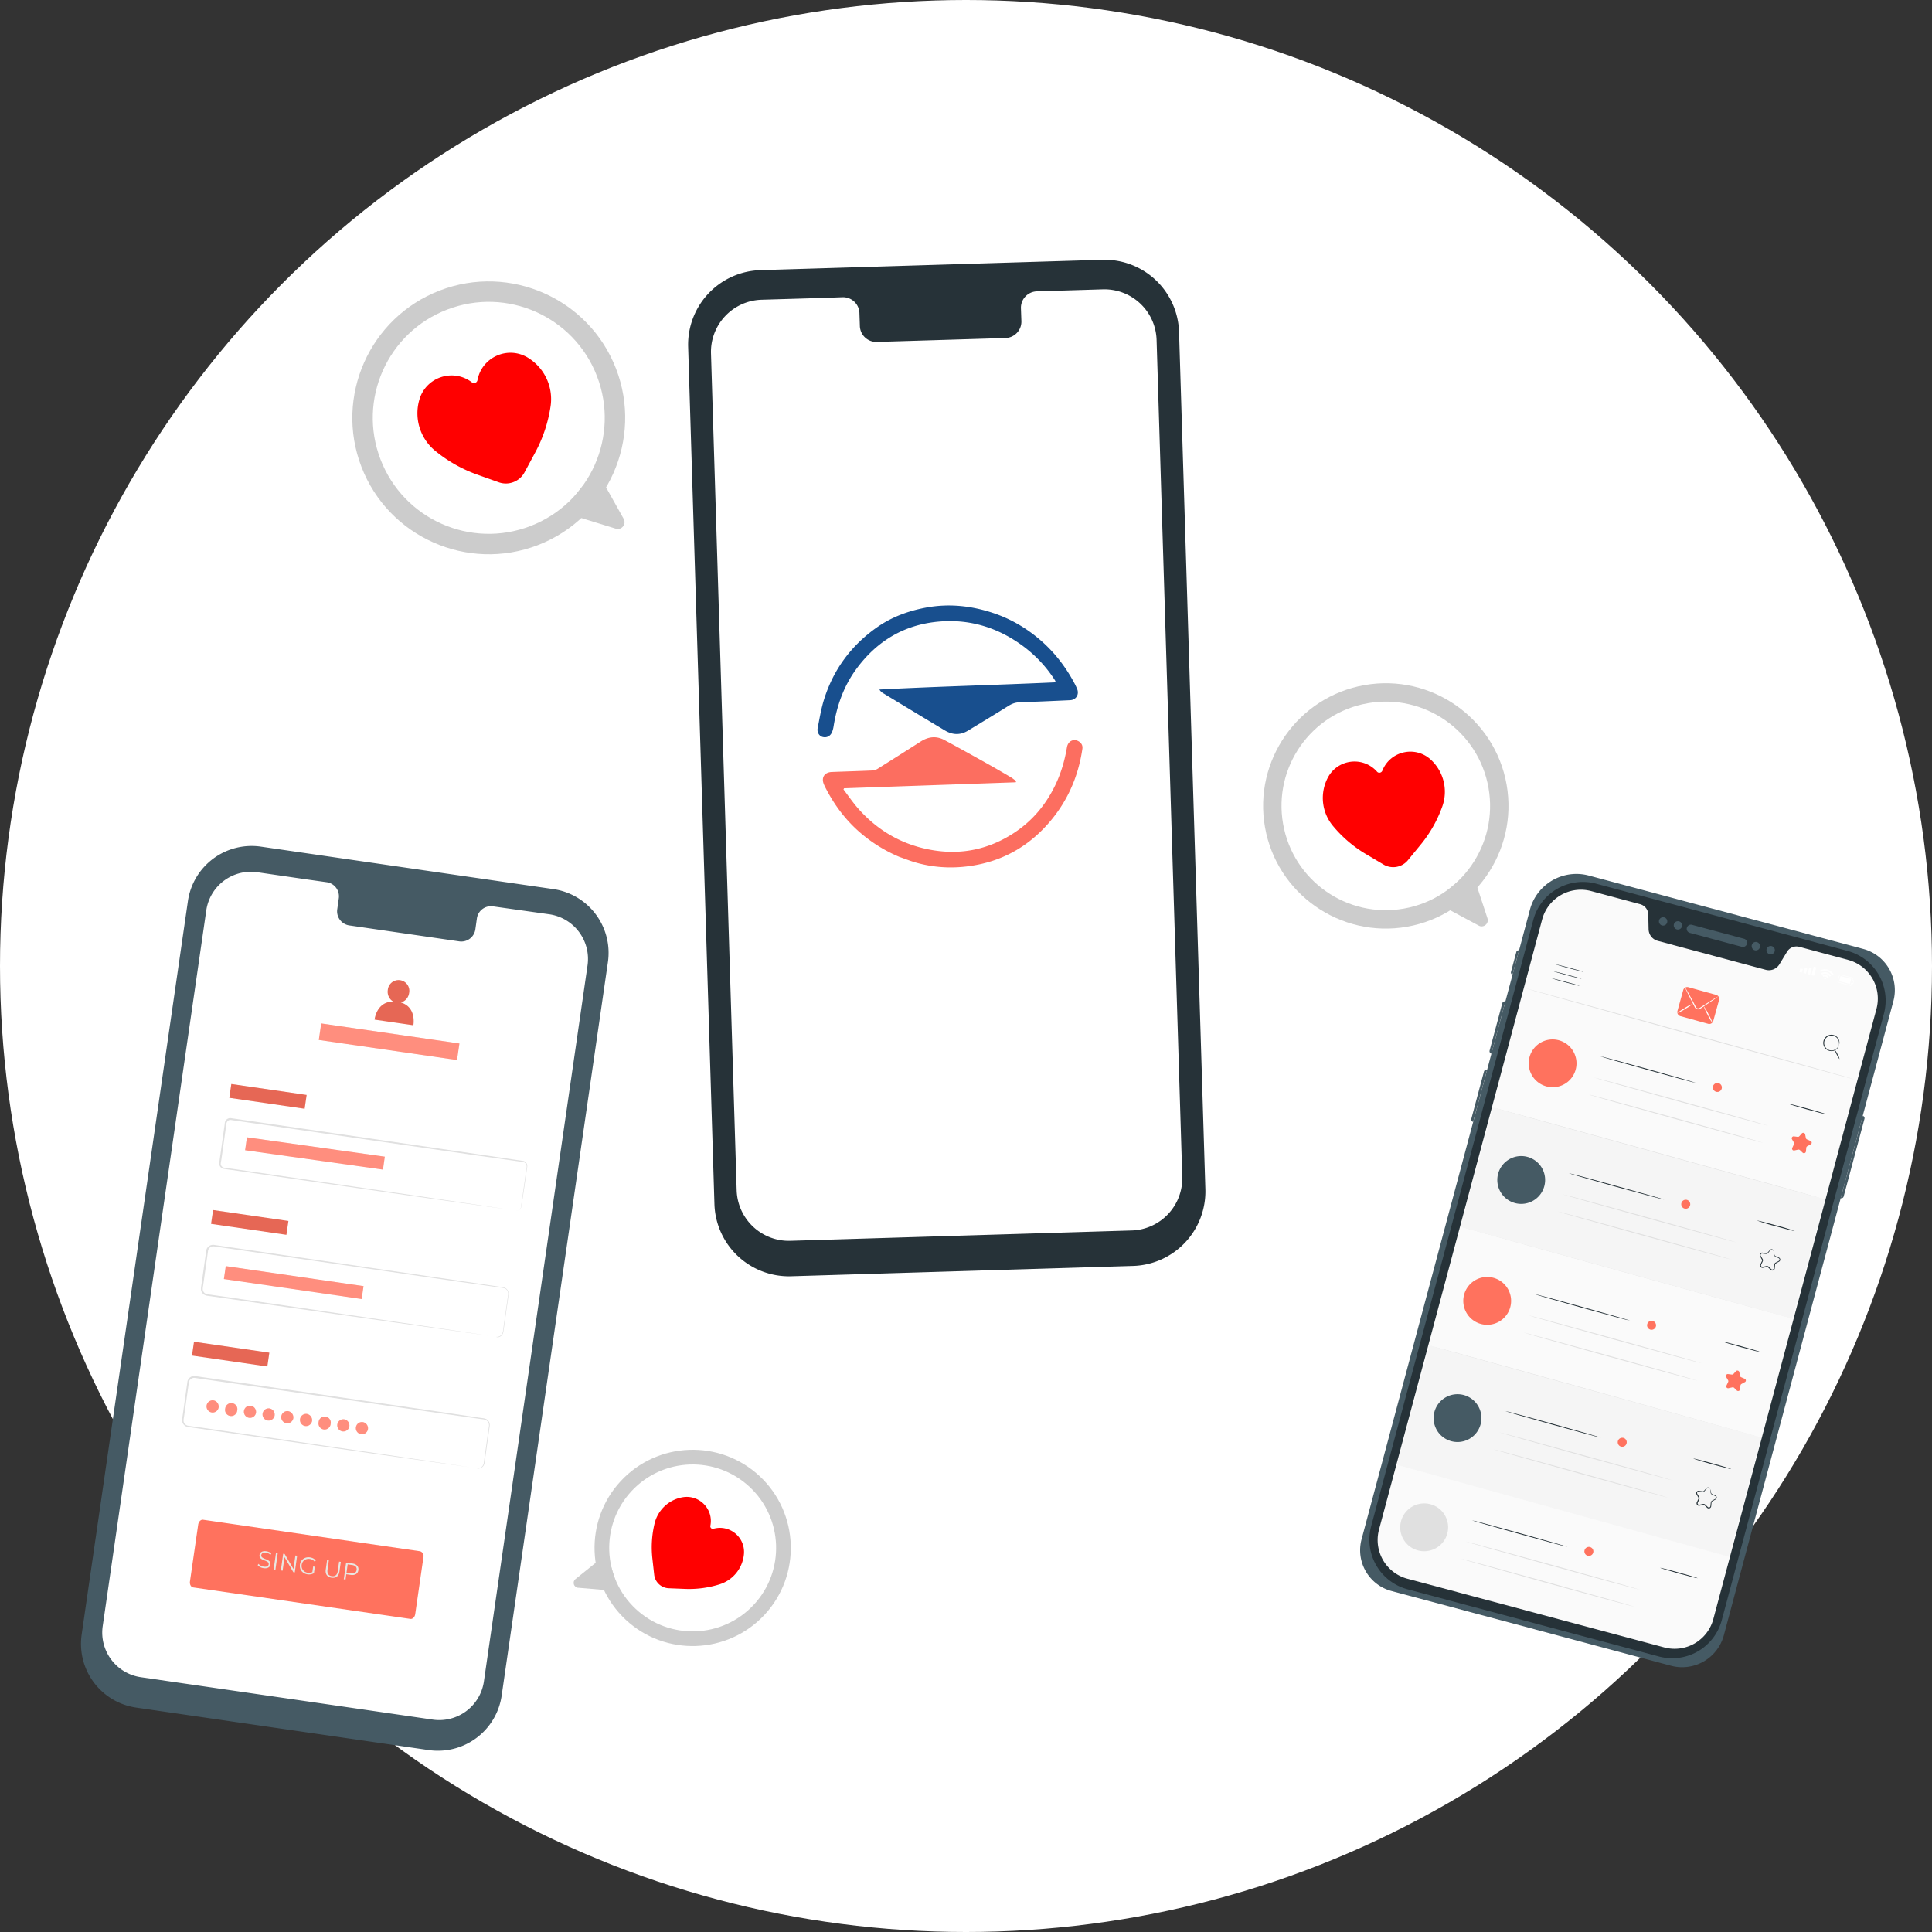 <svg width="260" height="260" fill="none" xmlns="http://www.w3.org/2000/svg"><rect width="100%" height="100%" fill="#333333" stroke="none"/><g clip-path="url(#clip0_723_4905)"><circle cx="130" cy="130" r="130" fill="#fff"/><path d="M152.492 170.363l-46.017 1.391a10.038 10.038 0 01-7.177-2.717 10.018 10.018 0 01-3.152-6.996L92.608 46.676a10.033 10.033 0 019.718-10.32l46.018-1.395a10.03 10.03 0 0110.328 9.717l3.542 115.352a10.037 10.037 0 01-9.722 10.333z" fill="#263238"/><path d="M148.414 38.939l-8.923.272a2.216 2.216 0 00-1.532.73 2.208 2.208 0 00-.564 1.6l.057 1.618a2.208 2.208 0 01-.564 1.6 2.215 2.215 0 01-1.533.73l-17.402.528a2.214 2.214 0 01-2.237-2.2l-.056-1.619a2.206 2.206 0 00-1.385-2.041 2.214 2.214 0 00-.852-.16l-3.139.11-7.795.232a7.021 7.021 0 00-6.806 7.235l3.454 112.602a7.027 7.027 0 007.235 6.807l45.924-1.392a7.02 7.02 0 006.807-7.235l-3.454-112.602a7.019 7.019 0 00-4.531-6.361 7.03 7.03 0 00-2.704-.454z" fill="#fff"/><path d="M144.702 92.157c.098.212.188.393.262.582.289.739-.161 1.454-.951 1.49-2.265.102-4.53.21-6.796.281-.551.018-1.007.176-1.467.463-1.82 1.135-3.655 2.246-5.49 3.358-1.035.628-2.085.579-3.101-.03-2.792-1.67-5.574-3.356-8.356-5.041a1.388 1.388 0 01-.458-.467c7.911-.416 15.806-.604 23.744-.968-.053-.128-.072-.203-.112-.265a17.351 17.351 0 00-4.642-4.858c-3.32-2.347-7.019-3.418-11.076-3.043-4.638.429-8.286 2.645-11.024 6.38-1.678 2.291-2.603 4.89-3.048 7.677a3.94 3.94 0 01-.187.744c-.219.59-.712.86-1.275.724-.473-.115-.802-.627-.686-1.213.255-1.282.465-2.584.854-3.827 1.262-4.037 3.657-7.281 7.117-9.714 1.983-1.395 4.215-2.215 6.593-2.66 3.014-.563 5.967-.27 8.863.663 2.43.783 4.603 2.036 6.54 3.707 1.959 1.69 3.49 3.705 4.696 6.017z" fill="#184F8E"/><path d="M121.046 115.322a19.851 19.851 0 01-5.173-3.172c-2.05-1.74-3.614-3.836-4.822-6.218a4.743 4.743 0 01-.2-.442c-.338-.875.124-1.561 1.089-1.598 1.808-.07 3.618-.12 5.426-.201.252-.011.53-.097.745-.231a702.436 702.436 0 005.807-3.676c1.03-.658 2.099-.771 3.179-.192 1.9 1.019 3.782 2.07 5.664 3.121 1.095.611 2.176 1.244 3.257 1.879.257.151.486.348.728.524a9.876 9.876 0 00-.047.162l-23.109.807-.078.155c.666.87 1.281 1.784 2.006 2.601 2.709 3.051 6.081 4.945 10.12 5.59 3.907.624 7.523-.179 10.828-2.345 2.439-1.597 4.248-3.75 5.52-6.366.795-1.636 1.297-3.36 1.598-5.151.154-.91 1.022-1.252 1.718-.706.297.233.414.544.358.925-.564 3.819-2.071 7.196-4.642 10.098-2.537 2.862-5.661 4.718-9.401 5.472-2.784.561-5.577.508-8.327-.267-.75-.211-1.478-.503-2.244-.769z" fill="#FC6E60"/><path d="M224.873 224.168l-37.622-10.06a5.68 5.68 0 01-4.019-6.951l22.661-84.747a6.477 6.477 0 015.404-4.744 6.453 6.453 0 012.52.164l36.926 9.873a5.737 5.737 0 014.06 7.032l-22.814 85.329a5.812 5.812 0 01-7.116 4.104z" fill="#455A64"/><path d="M184.524 205.402l21.82-81.607a6.905 6.905 0 018.451-4.871l33.845 9.048a6.904 6.904 0 014.888 8.456l-21.82 81.607a6.918 6.918 0 01-3.215 4.196 6.921 6.921 0 01-5.241.692l-33.845-9.048a6.91 6.91 0 01-4.883-8.473z" fill="#263238"/><path d="M227.408 125.542a.557.557 0 01-.397-.688.562.562 0 01.687-.397l6.967 1.867a.558.558 0 01.446.468.568.568 0 01-.291.578.561.561 0 01-.445.037l-6.967-1.865zm-3.736-.998a.562.562 0 11.686-.398.561.561 0 01-.686.398zm1.992.534a.566.566 0 01-.413-.468.56.56 0 01.592-.635.568.568 0 01.306.114.567.567 0 01.201.592.564.564 0 01-.686.397zm12.478 3.332a.566.566 0 01-.411-.47.559.559 0 01.595-.633.557.557 0 01.494.382.557.557 0 01-.252.666.565.565 0 01-.426.055zm-1.992-.529a.558.558 0 01-.411-.469.56.56 0 011.088-.254.558.558 0 01-.085.523.559.559 0 01-.592.2z" fill="#455A64"/><path d="M248.703 129.177l-6.559-1.758a1.487 1.487 0 00-1.649.659l-1.028 1.694a1.655 1.655 0 01-1.844.739l-14.531-3.894a1.656 1.656 0 01-1.231-1.56l-.045-1.981a1.48 1.48 0 00-1.1-1.393l-6.563-1.759a5.393 5.393 0 00-6.614 3.8l-21.964 82.145a5.403 5.403 0 001.945 5.667 5.394 5.394 0 001.889.924l34.547 9.239a5.391 5.391 0 006.613-3.8l21.963-82.142a5.39 5.39 0 00-3.829-6.58z" fill="#FAFAFA"/><path d="M250.68 150.155a.334.334 0 01.234.407l-2.799 10.448a.334.334 0 01-.404.235l2.969-11.09zm-50.553-6.196a.344.344 0 00-.419.242l-1.703 6.359a.347.347 0 00.035.26.349.349 0 00.209.159l1.878-7.02zm2.461-9.184a.335.335 0 00-.26.035.345.345 0 00-.159.209l-1.703 6.357a.343.343 0 00.243.421l1.879-7.022zm1.836-6.872a.302.302 0 00-.226.03.294.294 0 00-.138.18l-.722 2.694a.297.297 0 00.211.361l.875-3.265z" fill="#455A64"/><path d="M242.616 130.412l-.335-.09-.126.47.335.09.126-.47zm.602-.065l-.335-.089-.182.677.335.09.182-.678zm.586-.013l-.335-.09-.224.834.335.09.224-.834zm.625-.156l-.335-.09-.305 1.138.335.09.305-1.138zm4.634 2.486l-1.688-.453a.106.106 0 01-.043-.02.142.142 0 01-.033-.036.148.148 0 01-.016-.046.13.13 0 01.003-.048l.225-.837a.126.126 0 01.15-.089l1.688.453a.032.032 0 01.019.015.034.034 0 01.004.024l-.074.275.181.049a.037.037 0 01.011.005l.008.01a.024.024 0 01.003.012.025.025 0 01-.001.012l-.108.4a.03.03 0 01-.015.02.033.033 0 01-.024.003l-.181-.048-.074.275a.021.021 0 01-.004.01.024.024 0 01-.008.009.037.037 0 01-.011.005h-.012zm.241-1.024l-1.657-.444a.06.06 0 00-.073.043l-.224.836a.061.061 0 00.006.046.06.06 0 00.036.028l1.649.442.074-.275a.028.028 0 01.014-.018.03.03 0 01.023-.003l.181.048.091-.342-.171-.046a.031.031 0 01-.018-.014.03.03 0 01-.003-.023l.072-.278z" fill="#fff"/><path d="M247.509 132.035l.182-.678 1.435.382-.082.306-.018.068-.082.306-1.435-.384zm-1.773-.329a.125.125 0 00-.045-.134.133.133 0 00-.069-.026.122.122 0 00-.072.017.121.121 0 00-.051.054.13.13 0 00-.012.073.13.13 0 00.094.106.124.124 0 00.096-.013.124.124 0 00.059-.077zm-.467-.44l.116.197a.384.384 0 01.525.14l.199-.114a.616.616 0 00-.84-.223z" fill="#fff"/><path d="M245.833 130.859a.979.979 0 00-.739.097l.115.198a.752.752 0 011.018.273l.198-.115a.976.976 0 00-.592-.453z" fill="#fff"/><path d="M244.905 130.628l.115.199a1.105 1.105 0 01.849-.114c.287.077.531.264.68.521l.199-.115a1.354 1.354 0 00-1.344-.663 1.35 1.35 0 00-.498.169l-.001.003z" fill="#fff"/><path d="M212.044 143.953a3.213 3.213 0 01-2.708 2.335 3.223 3.223 0 01-3.193-1.609 3.214 3.214 0 01.264-3.565 3.219 3.219 0 015.637 2.839z" fill="#FF725E"/><path d="M228.219 145.724c-.009.034-2.904-.737-6.438-1.725-3.534-.988-6.419-1.805-6.41-1.841.01-.037 2.904.736 6.441 1.725 3.537.989 6.419 1.808 6.407 1.841z" fill="#263238"/><path d="M237.94 151.491c-.009.033-5.262-1.39-11.731-3.18-6.47-1.79-11.707-3.271-11.698-3.305.009-.034 5.262 1.389 11.734 3.18 6.472 1.791 11.705 3.268 11.695 3.305zm-.635 2.309c-.009.034-5.261-1.389-11.731-3.179-6.47-1.791-11.718-3.261-11.705-3.307.012-.046 5.259 1.388 11.731 3.179 6.472 1.791 11.715 3.271 11.705 3.307z" fill="#E0E0E0"/><path d="M245.764 149.945c-.01.036-1.153-.252-2.551-.637-1.398-.385-2.523-.73-2.514-.764.009-.034 1.15.251 2.55.639s2.524.728 2.515.762z" fill="#263238"/><path d="M242.931 152.653l.094.49a.26.26 0 00.15.193l.462.201a.256.256 0 01.123.086c.032.041.05.09.052.141a.255.255 0 01-.038.145.259.259 0 01-.115.097l-.439.241a.262.262 0 00-.092.086.256.256 0 00-.043.118l-.05.504a.263.263 0 01-.442.166l-.363-.343a.264.264 0 00-.241-.065l-.489.107a.256.256 0 01-.15.003.256.256 0 01-.125-.084.252.252 0 01-.017-.286l.214-.46a.26.26 0 00.027-.123.256.256 0 00-.037-.12l-.251-.432a.261.261 0 01.26-.393l.5.064a.242.242 0 00.227-.086l.332-.371a.276.276 0 01.121-.074.27.27 0 01.141-.001.264.264 0 01.189.196zm-11.234-6.147a.602.602 0 01-.508.438.6.6 0 01-.6-.302.6.6 0 01.049-.669.608.608 0 011.002.074.593.593 0 01.057.459z" fill="#FF725E"/><path d="M249.778 145.313c-.009.034-10.038-2.71-22.393-6.129-12.354-3.419-22.368-6.221-22.36-6.25.008-.029 10.036 2.71 22.393 6.129 12.357 3.42 22.372 6.217 22.36 6.25zm-4.43 16.032c-.009.036-10.04-2.711-22.392-6.13-12.353-3.418-22.368-6.22-22.361-6.249.008-.029 10.038 2.71 22.393 6.129 12.355 3.419 22.369 6.216 22.36 6.25z" fill="#E0E0E0"/><path d="M201.696 177.884a3.218 3.218 0 10-3.217-5.573 3.218 3.218 0 003.217 5.573z" fill="#FF725E"/><path d="M219.364 177.725c-.009.034-2.892-.733-6.439-1.725-3.546-.991-6.419-1.805-6.409-1.841.01-.036 2.904.737 6.44 1.726 3.537.989 6.419 1.807 6.408 1.84z" fill="#263238"/><path d="M229.089 183.487c-.009.034-5.262-1.389-11.732-3.179-6.47-1.791-11.707-3.271-11.698-3.305.009-.034 5.262 1.389 11.734 3.18 6.472 1.791 11.704 3.273 11.696 3.304zm-.643 2.32c-.009.034-5.262-1.389-11.732-3.18-6.47-1.79-11.707-3.271-11.695-3.304.011-.033 5.259 1.389 11.731 3.18 6.472 1.791 11.705 3.268 11.696 3.304z" fill="#E0E0E0"/><path d="M236.904 181.948c-.009.036-1.15-.251-2.55-.637-1.401-.386-2.523-.73-2.514-.764.009-.034 1.15.251 2.55.639s2.523.728 2.514.762z" fill="#263238"/><path d="M234.07 184.656l.094.49a.255.255 0 00.051.115c.026.034.06.061.098.078l.463.202a.248.248 0 01.175.226.255.255 0 01-.038.145.252.252 0 01-.115.097l-.439.242a.259.259 0 00-.092.085.26.26 0 00-.043.119l-.05.503a.263.263 0 01-.442.166l-.36-.355a.27.27 0 00-.241-.064l-.489.107a.248.248 0 01-.274-.082.248.248 0 01-.017-.286l.216-.459a.25.25 0 00-.013-.244l-.251-.431a.266.266 0 01.007-.278.262.262 0 01.253-.115l.5.064a.254.254 0 00.227-.087l.332-.371a.266.266 0 01.448.133zm-11.27-6.036a.603.603 0 10-1.081-.535.603.603 0 001.081.535z" fill="#FF725E"/><path d="M240.923 177.317c-.009.034-10.038-2.71-22.393-6.129-12.355-3.419-22.368-6.221-22.36-6.25.007-.029 10.035 2.71 22.392 6.129 12.358 3.42 22.372 6.217 22.361 6.25zm-4.433 16.033c-.009.036-9.878-2.678-22.046-6.063-12.167-3.384-22.02-6.158-22.012-6.187.007-.029 9.878 2.678 22.048 6.063 12.17 3.385 22.019 6.153 22.01 6.187zm-41.723 13.047a3.222 3.222 0 01-2.708 2.334 3.216 3.216 0 01-1.403-6.248 3.219 3.219 0 013.809 1.469 3.22 3.22 0 01.302 2.445z" fill="#E0E0E0"/><path d="M210.942 208.167c-.009.034-2.904-.737-6.441-1.726-3.536-.989-6.417-1.804-6.407-1.84.01-.037 2.904.736 6.441 1.725 3.536.989 6.416 1.807 6.407 1.841z" fill="#263238"/><path d="M220.66 213.93c-.009.033-5.261-1.39-11.729-3.179-6.467-1.79-11.707-3.272-11.698-3.305.009-.034 5.262 1.389 11.732 3.179 6.47 1.791 11.705 3.268 11.695 3.305zm-.64 2.311c-.009.036-5.262-1.387-11.73-3.176-6.467-1.79-11.706-3.272-11.697-3.305.009-.034 5.262 1.386 11.732 3.177 6.469 1.79 11.706 3.273 11.695 3.304z" fill="#E0E0E0"/><path d="M228.474 212.389c-.009.034-1.15-.251-2.547-.639-1.398-.387-2.526-.728-2.517-.762.009-.034 1.152.252 2.55.637 1.399.385 2.523.73 2.514.764z" fill="#263238"/><path d="M214.408 208.941a.604.604 0 11-1.165-.322.604.604 0 011.165.322z" fill="#FF725E"/><path d="M245.594 161.417l-44.617-12.349-4.436 16.028 44.617 12.349 4.436-16.028z" fill="#F5F5F5"/><path d="M206.301 161.597a3.218 3.218 0 10-3.217-5.574 3.218 3.218 0 003.217 5.574z" fill="#455A64"/><path d="M223.968 161.438c-.009.037-2.904-.734-6.441-1.713-3.537-.978-6.419-1.807-6.41-1.841.01-.034 2.905.734 6.441 1.726 3.536.991 6.421 1.79 6.41 1.828z" fill="#263238"/><path d="M233.69 167.201c-.01.036-5.262-1.389-11.732-3.18-6.469-1.79-11.707-3.269-11.698-3.305.01-.036 5.262 1.389 11.732 3.18 6.47 1.79 11.707 3.271 11.698 3.305zm-.641 2.313c-.009.034-5.262-1.389-11.731-3.18-6.47-1.79-11.708-3.268-11.698-3.305.01-.036 5.262 1.39 11.734 3.181 6.472 1.791 11.704 3.27 11.695 3.304z" fill="#E0E0E0"/><path d="M241.513 165.66c-.009.034-1.152-.252-2.55-.639a26.28 26.28 0 01-2.514-.765c.009-.033 1.15.252 2.55.64.85.212 1.689.467 2.514.764zm-2.834 2.705s-.012-.032-.045-.082a.253.253 0 00-.092-.08.26.26 0 00-.12-.026.222.222 0 00-.154.065c-.046.045-.096.109-.149.169l-.175.212a.318.318 0 01-.293.128l-.324-.035-.171-.02a.21.21 0 00-.206.299l.202.344.054.089a.316.316 0 01.044.115.372.372 0 01-.048.246l-.185.4a.196.196 0 00-.013.172.194.194 0 00.127.117c.056.015.114-.001.196-.017l.233-.049c.081-.024.165-.038.249-.042a.347.347 0 01.241.121l.331.311a.198.198 0 00.233.023.203.203 0 00.062-.055.304.304 0 00.046-.171c.018-.067.016-.138.021-.206l.024-.203a.324.324 0 01.1-.211.997.997 0 01.177-.108l.165-.087.157-.085a.223.223 0 00.099-.098.214.214 0 00.017-.13.21.21 0 00-.06-.116 1.441 1.441 0 00-.25-.129l-.229-.108a.327.327 0 01-.108-.067.315.315 0 01-.071-.105 1.443 1.443 0 01-.038-.196 1.87 1.87 0 01-.041-.358c.041.114.072.23.093.348.011.062.026.123.044.183a.243.243 0 00.152.128l.232.099c.098.034.192.081.278.139a.315.315 0 01.041.402.324.324 0 01-.108.097l-.157.087-.162.093a.81.81 0 00-.152.092.217.217 0 00-.062.138c-.006.068-.014.136-.019.204-.005.069-.013.136-.019.207a.42.42 0 01-.065.241.335.335 0 01-.099.092.345.345 0 01-.129.043.33.33 0 01-.252-.08l-.332-.311a.221.221 0 00-.072-.061.24.24 0 00-.091-.027 1.41 1.41 0 00-.214.038l-.231.05-.118.025a.32.32 0 01-.144-.01.336.336 0 01-.229-.322.333.333 0 01.034-.136l.189-.397a.245.245 0 00.044-.166.482.482 0 00-.082-.167l-.201-.395a.323.323 0 01.108-.405.308.308 0 01.207-.048l.172.023.324.045a.243.243 0 00.125-.015.24.24 0 00.099-.077l.178-.195c.058-.06.106-.114.162-.169a.283.283 0 01.333-.028.26.26 0 01.096.104c.026.067.025.102.021.104z" fill="#263238"/><path d="M227.443 162.221a.602.602 0 01-.508.438.6.6 0 01-.6-.302.601.601 0 01.336-.871.6.6 0 01.715.276.612.612 0 01.057.459z" fill="#FF725E"/><path d="M237.047 193.448l-44.617-12.349-4.436 16.028 44.617 12.349 4.436-16.028z" fill="#F5F5F5"/><path d="M197.754 193.629a3.217 3.217 0 10-3.216-5.573 3.217 3.217 0 003.216 5.573z" fill="#455A64"/><path d="M215.422 193.467c-.009.034-2.904-.736-6.438-1.725-3.534-.988-6.419-1.805-6.409-1.841.009-.036 2.903.736 6.44 1.725 3.537.989 6.416 1.808 6.407 1.841z" fill="#263238"/><path d="M225.147 199.231c-.009.034-5.262-1.389-11.731-3.18-6.47-1.79-11.707-3.271-11.698-3.305.009-.034 5.262 1.389 11.731 3.18 6.47 1.79 11.707 3.273 11.698 3.305zm-.647 2.316c-.009.034-5.261-1.389-11.731-3.18-6.47-1.79-11.711-3.264-11.701-3.305.011-.041 5.262 1.389 11.734 3.18 6.473 1.791 11.708 3.269 11.698 3.305z" fill="#E0E0E0"/><path d="M232.963 197.691c-.01.036-1.152-.252-2.551-.637-1.398-.385-2.523-.73-2.514-.764.009-.034 1.15.251 2.55.639 1.4.389 2.524.728 2.515.762zm-2.825 2.71s-.012-.032-.046-.08a.248.248 0 00-.211-.108.23.23 0 00-.155.064c-.046.048-.097.111-.149.172l-.172.2a.315.315 0 01-.294.13l-.323-.037-.171-.018a.205.205 0 00-.109.018.205.205 0 00-.119.174.202.202 0 00.024.108l.203.341.053.089a.35.35 0 01-.004.364l-.185.4a.193.193 0 00.043.235.195.195 0 00.074.042.364.364 0 00.196-.015l.233-.051c.081-.023.165-.037.249-.042.093.008.18.052.241.124l.33.311a.205.205 0 00.233.023.194.194 0 00.062-.055.307.307 0 00.046-.172c.018-.067.017-.14.022-.208l.023-.201a.322.322 0 01.101-.211c.055-.041.114-.077.176-.108l.165-.087.158-.087a.214.214 0 00.099-.098.212.212 0 00.017-.129.221.221 0 00-.06-.115 1.315 1.315 0 00-.25-.129l-.23-.108a.31.31 0 01-.178-.174 1.415 1.415 0 01-.038-.194 1.743 1.743 0 01-.041-.36c.04.114.071.232.092.351.011.061.026.121.045.18a.258.258 0 00.151.131l.232.098c.091.033.179.077.26.129a.307.307 0 01.071.355.319.319 0 01-.139.149l-.157.087-.162.091a.977.977 0 00-.151.094.213.213 0 00-.063.138c-.006.068-.013.134-.018.202l-.02.209a.435.435 0 01-.065.241.323.323 0 01-.229.132.327.327 0 01-.252-.08c-.11-.102-.222-.204-.333-.311a.252.252 0 00-.163-.088 1.455 1.455 0 00-.215.041l-.23.049-.118.025a.335.335 0 01-.144-.012.336.336 0 01-.201-.184.318.318 0 01-.027-.136.339.339 0 01.032-.136c.065-.135.129-.268.19-.399a.245.245 0 00.044-.166.574.574 0 00-.081-.167l-.201-.351a.321.321 0 01.108-.405.331.331 0 01.208-.05l.172.023.324.045a.228.228 0 00.223-.09l.179-.195c.058-.062.106-.116.161-.169a.281.281 0 01.198-.071.271.271 0 01.22.142c.055.056.046.09.046.09z" fill="#263238"/><path d="M218.896 194.252a.602.602 0 01-.508.438.6.6 0 01-.6-.302.602.602 0 01.336-.871.6.6 0 01.716.276.607.607 0 01.056.459zm12.056-60.366l-3.739-1.034a.561.561 0 00-.691.391l-.778 2.81a.562.562 0 00.392.691l3.739 1.035a.561.561 0 00.691-.391l.777-2.81a.562.562 0 00-.391-.692z" fill="#FF725E"/><path d="M231.191 134.112a.933.933 0 01-.203.162c-.135.099-.323.24-.582.405l-.87.586-.518.342a3.425 3.425 0 01-.284.183.503.503 0 01-.379.015.5.5 0 01-.275-.258l-.15-.298-.284-.552-.473-.935a23.135 23.135 0 01-.309-.639 1.008 1.008 0 01-.098-.241s.058.073.142.219c.085.147.203.354.354.612l.496.924.293.548.15.299a.354.354 0 00.204.194.357.357 0 00.281-.01c.081-.04.181-.114.268-.168l.521-.336.888-.563c.251-.158.459-.286.611-.353.067-.055.14-.1.217-.136zm-3.377.984c-.317.25-.655.474-1.009.668a4.595 4.595 0 01-1.079.556c.318-.25.656-.473 1.011-.667a4.643 4.643 0 011.077-.557z" fill="#fff"/><path d="M230.479 137.695a6.328 6.328 0 01-.659-1.12 6.73 6.73 0 01-.547-1.181c.259.35.48.726.662 1.121.219.374.402.769.544 1.18z" fill="#fff"/><path d="M213.065 130.776c-.006.021-.835-.183-1.853-.455-1.017-.273-1.838-.511-1.832-.533.006-.021.835.183 1.853.455 1.017.273 1.838.511 1.832.533zm-.25.941c-.006.022-.835-.182-1.853-.455-1.017-.272-1.838-.51-1.832-.532.006-.022.835.182 1.853.455 1.017.273 1.838.511 1.832.532zm-.254.941c-.006.022-.836-.18-1.853-.452-1.018-.273-1.837-.513-1.832-.533.005-.019.835.18 1.853.453s1.837.513 1.832.532zm34.926 7.98c-.012-.003.025-.092.012-.256a1.035 1.035 0 00-.663-.954.999.999 0 10.013 1.866c.214-.083.395-.233.517-.428.084-.14.108-.229.12-.226a.201.201 0 01-.017.065.795.795 0 01-.07.183c-.114.217-.3.387-.527.482a1.104 1.104 0 01-1.141-.202 1.103 1.103 0 01-.325-1.111 1.097 1.097 0 011.933-.371c.146.197.217.44.202.684a.737.737 0 01-.034.193.178.178 0 01-.02.075z" fill="#263238"/><path d="M247.562 142.537a2.061 2.061 0 01-.36-.585 2.064 2.064 0 01-.264-.642c.151.174.273.371.36.585.124.198.214.415.264.642z" fill="#263238"/><path d="M57.69 235.516l-39.374-5.718a8.671 8.671 0 01-7.327-9.822l14.299-98.708a8.664 8.664 0 019.822-7.331l39.37 5.718a8.67 8.67 0 017.331 9.818l-14.298 98.704a8.663 8.663 0 01-3.392 5.704 8.665 8.665 0 01-6.432 1.635z" fill="#455A64"/><path d="M73.94 123.044l-7.635-1.073a1.91 1.91 0 00-2.133 1.671l-.195 1.384a1.91 1.91 0 01-2.133 1.667l-14.876-2.159a1.919 1.919 0 01-1.576-2.208l.195-1.385a1.917 1.917 0 00-1.572-2.208l-2.686-.377-6.681-.971a6.07 6.07 0 00-6.883 5.102l-13.943 96.348a6.069 6.069 0 002.9 6.084 6.066 6.066 0 002.231.791l39.29 5.707a6.082 6.082 0 004.503-1.143 6.073 6.073 0 002.376-3.992l13.944-96.348a6.074 6.074 0 00-5.125-6.89z" fill="#fff"/><path d="M55.222 217.863l-29.216-4.234c-.304-.043-.502-.409-.442-.811l1.107-7.643c.055-.394.351-.699.655-.656l29.215 4.243a.672.672 0 01.441.814l-1.101 7.636c-.057.406-.356.698-.659.651z" fill="#FF725E"/><path d="M35.47 211.035c-.336-.047-.65-.212-.792-.409l.119-.169c.138.179.407.335.702.376.42.059.628-.091.659-.313.086-.615-1.35-.431-1.232-1.262.046-.33.343-.58.914-.499.253.035.506.146.668.296l-.107.178a1.168 1.168 0 00-.59-.272c-.41-.058-.619.099-.65.324-.087.615 1.348.438 1.233 1.255-.047.331-.35.576-.923.495zm1.358.171l.315-2.245.237.034-.315 2.245-.237-.034zm2.925-1.878l.234.033-.316 2.245-.195-.027-1.187-2.025-.256 1.822-.238-.034.316-2.245.195.028 1.19 2.025.257-1.822zm2.284 2.238l.106-.757.228.032-.12.856c-.239.16-.554.213-.865.17-.683-.096-1.115-.651-1.023-1.308.093-.658.66-1.072 1.347-.975.34.047.62.198.788.441l-.168.13a.923.923 0 00-.64-.358c-.555-.078-1.017.259-1.093.794-.075.533.277.988.828 1.065.215.031.42.01.612-.09zm2.589.756c-.574-.081-.877-.463-.786-1.108l.18-1.286.238.033-.18 1.277c-.075.532.141.811.578.872.439.062.723-.147.798-.679l.18-1.276.23.032-.18 1.286c-.09.645-.484.93-1.058.849zm2.794-1.916c.57.08.877.417.809.898-.067.478-.454.718-1.025.638l-.603-.085-.1.709-.237-.033.316-2.245.84.118zm-.193 1.327c.449.063.715-.109.765-.462.05-.359-.158-.598-.607-.661l-.597-.084-.158 1.123.597.084z" fill="#E8E8E3"/><path d="M41.267 147.351l-10.138-1.471-.27 1.86 10.138 1.472.27-1.861z" fill="#FF725E"/><path opacity=".1" d="M41.267 147.351l-10.138-1.471-.27 1.86 10.138 1.472.27-1.861z" fill="#000"/><path d="M69.402 162.947a.926.926 0 00.24-.022.638.638 0 00.47-.477l.382-2.718.277-1.972.077-.548a.772.772 0 00-.038-.532.592.592 0 00-.436-.307l-.615-.086-5.7-.801-32.971-4.759a.536.536 0 00-.464.156.76.76 0 00-.176.502l-.166 1.183-.332 2.367-.167 1.183a3.16 3.16 0 00-.077.552.536.536 0 00.257.399.628.628 0 00.239.077l2.007.283 8.754 1.278 14.817 2.175 9.987 1.484 2.714.414.706.099.24.034-.24-.034-.706-.099-2.718-.382-9.998-1.406-14.824-2.131-8.755-1.267-2.008-.282a.785.785 0 01-.315-.101.747.747 0 01-.357-.553 1.12 1.12 0 01.02-.318l.042-.292.166-1.184.333-2.366.166-1.183c.007-.106.022-.212.044-.316a.674.674 0 01.175-.301.738.738 0 01.643-.219l32.963 4.817 5.694.841.615.086a.682.682 0 01.512.366.847.847 0 01.045.597l-.077.549-.277 1.972c-.167 1.183-.322 2.086-.418 2.716a.647.647 0 01-.492.49c-.08.036-.17.048-.258.036z" fill="#E0E0E0"/><path d="M51.784 155.66l-18.553-2.607-.245 1.739 18.553 2.608.245-1.74z" fill="#FF725E"/><path opacity=".2" d="M51.784 155.66l-18.553-2.607-.245 1.739 18.553 2.608.245-1.74z" fill="#fff"/><path d="M38.814 164.313l-10.138-1.471-.27 1.86 10.138 1.472.27-1.861z" fill="#FF725E"/><path opacity=".1" d="M38.814 164.313l-10.138-1.471-.27 1.86 10.138 1.472.27-1.861z" fill="#000"/><path d="M66.759 179.91c.08.001.162-.002.242-.01a.819.819 0 00.56-.38 1.12 1.12 0 00.142-.491l.087-.623.222-1.578.352-2.504a.857.857 0 00-.041-.537.774.774 0 00-.383-.396 2.48 2.48 0 00-.591-.115l-5.676-.798-32.857-4.742a.734.734 0 00-.811.533l-.166 1.184-.333 2.366-.166 1.183c-.04.183-.059.369-.054.556.026.167.108.32.232.435a.83.83 0 00.472.195l.548.077 1.14.16 8.722 1.27 14.766 2.168 9.952 1.479 2.705.412-2.71-.381-9.962-1.4-14.785-2.094-8.724-1.258-1.716-.241a.996.996 0 01-.58-.247.953.953 0 01-.299-.568 2.514 2.514 0 01.054-.612l.167-1.183.332-2.367.166-1.183a.942.942 0 011.042-.686l32.85 4.801 5.669.841c.213.017.423.061.625.132a.882.882 0 01.43.463.96.96 0 01.045.594l-.077.548-.277 1.972a5588.992 5588.992 0 00-.31 2.205c-.01.178-.064.351-.156.505a.854.854 0 01-.595.375.762.762 0 01-.253-.06z" fill="#E0E0E0"/><path d="M36.247 182.038l-10.138-1.472-.27 1.86 10.138 1.472.27-1.86z" fill="#FF725E"/><path opacity=".1" d="M36.247 182.038l-10.138-1.472-.27 1.86 10.138 1.472.27-1.86z" fill="#000"/><path d="M64.18 197.609c.082.002.163-.002.243-.01a.826.826 0 00.56-.376c.084-.151.133-.319.141-.491l.089-.627.221-1.578.352-2.504a.857.857 0 00-.04-.537.796.796 0 00-.384-.392 2.43 2.43 0 00-.59-.119l-5.677-.798-32.857-4.742a.734.734 0 00-.811.533l-.166 1.184-.333 2.366-.166 1.184a2.25 2.25 0 00-.054.551.73.73 0 00.233.435.799.799 0 00.471.195l1.716.241 8.722 1.274 14.766 2.168 9.952 1.479 2.705.412-2.71-.381-9.963-1.4-14.772-2.12-8.724-1.262-1.716-.241a.98.98 0 01-.58-.247.958.958 0 01-.298-.569c-.008-.205.01-.411.053-.612l.167-1.183.332-2.366.17-1.203a.937.937 0 011.037-.687l32.85 4.802 5.669.841c.213.016.423.061.625.132.195.095.348.26.43.462a.961.961 0 01.045.594l-.077.548-.278 1.972-.221 1.578-.088.627c-.01.179-.063.352-.156.505a.842.842 0 01-.596.375.626.626 0 01-.291-.013z" fill="#E0E0E0"/><path d="M48.924 173.08l-18.541-2.691-.252 1.738 18.54 2.691.253-1.738z" fill="#FF725E"/><path opacity=".2" d="M48.924 173.08l-18.541-2.691-.252 1.738 18.54 2.691.253-1.738z" fill="#fff"/><path d="M29.418 189.444a.819.819 0 01-1.48.287.82.82 0 01.814-1.27.848.848 0 01.666.983zm2.509.359a.825.825 0 01-.302.58.817.817 0 01-.945.062.813.813 0 01-.374-.87.822.822 0 011.622-.106.82.82 0 01-.001.334zm2.519.363a.823.823 0 01-1.116.585.824.824 0 01-.507-.748.82.82 0 01.956-.82.85.85 0 01.667.983zm2.507.362a.819.819 0 01-1.48.287.82.82 0 01.814-1.269.846.846 0 01.666.982zm2.517.361a.82.82 0 11-.667-.978.85.85 0 01.667.978zm2.52.375a.82.82 0 11-.687-.981.847.847 0 01.687.981zm2.507.36a.82.82 0 11-1.621-.228.825.825 0 01.302-.58.817.817 0 01.945-.062.816.816 0 01.374.87zm2.512.364a.824.824 0 01-.639.635.823.823 0 01-.984-.78.82.82 0 01.936-.836.845.845 0 01.687.981zm2.504.371a.82.82 0 01-1.623-.157.823.823 0 01.487-.762.819.819 0 01.469-.059.847.847 0 01.667.978z" fill="#FF725E"/><path d="M29.418 189.444a.823.823 0 01-1.115.585.825.825 0 01-.507-.748.823.823 0 01.956-.82.844.844 0 01.666.983zm2.512.364a.825.825 0 01-.302.58.817.817 0 01-.945.062.813.813 0 01-.375-.536.819.819 0 01.002-.334.816.816 0 01.302-.58.817.817 0 01.945-.062.826.826 0 01.374.87zm2.512.357a.82.82 0 11-.667-.982.846.846 0 01.667.982zm2.508.378a.823.823 0 01-1.116.585.824.824 0 01-.507-.748.82.82 0 01.956-.82.85.85 0 01.666.983zm2.52.355a.822.822 0 01-1.623-.158.819.819 0 01.956-.821.848.848 0 01.667.979zm2.512.362a.816.816 0 01-.64.634.822.822 0 01-.835-.333.82.82 0 01.788-1.283.85.85 0 01.687.982zm2.511.368a.82.82 0 11-1.621-.228.82.82 0 111.621.228zm2.504.36a.82.82 0 11-.686-.981.847.847 0 01.686.981zm2.512.36a.82.82 0 11-.667-.979.848.848 0 01.667.979z" opacity=".2" fill="#fff"/><path d="M53.948 134.912a1.54 1.54 0 001.11-1.288 1.449 1.449 0 00-2.7-.962c-.094.173-.15.363-.168.559a1.547 1.547 0 00.714 1.561c-2.255.021-2.494 2.433-2.494 2.433l5.22.757s.465-2.424-1.682-3.06z" fill="#FF725E"/><path opacity=".1" d="M53.948 134.912a1.54 1.54 0 001.11-1.288 1.449 1.449 0 00-2.7-.962c-.094.173-.15.363-.168.559a1.547 1.547 0 00.714 1.561c-2.255.021-2.494 2.433-2.494 2.433l5.22.757s.465-2.424-1.682-3.06z" fill="#000"/><path d="M61.827 140.428l-18.6-2.7-.323 2.223 18.6 2.7.323-2.223z" fill="#FF725E"/><path opacity=".2" d="M61.827 140.428l-18.6-2.7-.323 2.223 18.6 2.7.323-2.223z" fill="#fff"/><path d="M84.889 217.248c-4.93-4.594-5.202-12.344-.608-17.273s12.343-5.202 17.273-.608c4.929 4.594 5.202 12.343.608 17.273-4.594 4.929-12.344 5.202-17.273.608z" fill="#fff"/><path d="M100.873 200.095c4.538 4.23 4.788 11.335.558 15.873-4.229 4.537-11.334 4.788-15.872.558-4.538-4.229-4.788-11.334-.559-15.872 4.23-4.538 11.335-4.788 15.873-.559zm1.351-1.449c-5.33-4.968-13.706-4.674-18.673.657-4.968 5.33-4.673 13.705.657 18.673 5.33 4.968 13.705 4.673 18.673-.657 4.968-5.331 4.673-13.706-.657-18.673z" fill="#CCC"/><path d="M88.037 211.914l-.24-2.155a13.686 13.686 0 01.284-4.703 4.703 4.703 0 013.824-3.57c2.236-.355 4.142 1.63 3.692 3.848-.047.254.185.47.425.396 2.185-.6 4.295 1.158 4.094 3.418a4.706 4.706 0 01-3.283 4.065 13.7 13.7 0 01-4.671.613l-2.168-.087a2.055 2.055 0 01-1.957-1.825z" fill="red"/><path d="M77.81 213.673l5.442.458-1.547-5.054-4.26 3.426c-.463.372-.236 1.126.36 1.175l.004-.005z" fill="#CCC"/><path d="M71.879 72.076c8.738-3.364 13.11-13.212 9.746-21.95-3.364-8.738-13.212-13.111-21.95-9.747-8.738 3.364-13.11 13.212-9.746 21.95 3.364 8.738 13.212 13.111 21.95 9.747z" fill="#fff"/><path d="M60.169 41.667c-8.044 3.097-12.054 12.126-8.957 20.17 3.097 8.044 12.127 12.053 20.17 8.956 8.045-3.097 12.054-12.126 8.957-20.17-3.097-8.044-12.126-12.053-20.17-8.956zm-.99-2.57c9.45-3.638 20.092 1.087 23.73 10.536 3.638 9.45-1.088 20.092-10.537 23.73-9.449 3.638-20.092-1.087-23.73-10.536-3.638-9.45 1.088-20.092 10.537-23.73z" fill="#CCC"/><path d="M70.588 63.569l1.427-2.655a19.018 19.018 0 002.075-6.209 6.535 6.535 0 00-3.077-6.586c-2.698-1.617-6.186-.048-6.756 3.044-.071.352-.482.51-.754.29-2.505-1.908-6.136-.736-7.05 2.281a6.537 6.537 0 002.123 6.944 19.017 19.017 0 005.703 3.215l2.84 1.011a2.854 2.854 0 003.469-1.335z" fill="red"/><path d="M82.854 71.138L75.6 68.904l4.618-5.712 3.712 6.627c.405.72-.28 1.573-1.073 1.328l-.003-.009z" fill="#CCC"/><path d="M189.148 123.492c8.291-1.462 13.849-9.398 12.387-17.69-1.462-8.292-9.399-13.849-17.691-12.387-8.292 1.462-13.849 9.399-12.387 17.69 1.462 8.292 9.399 13.85 17.691 12.387z" fill="#fff"/><path d="M184.059 94.638c-7.634 1.346-12.729 8.623-11.383 16.256 1.346 7.633 8.623 12.728 16.256 11.382 7.633-1.345 12.729-8.622 11.383-16.256-1.346-7.633-8.623-12.728-16.256-11.382zm-.43-2.439c8.966-1.581 17.543 4.425 19.124 13.391 1.581 8.967-4.425 17.544-13.391 19.125-8.966 1.581-17.544-4.425-19.125-13.391-1.581-8.967 4.425-17.544 13.392-19.125z" fill="#CCC"/><path d="M189.475 115.761l1.717-2.096a17.098 17.098 0 002.903-5.122 5.876 5.876 0 00-1.58-6.343c-2.102-1.892-5.451-1.109-6.487 1.521-.124.299-.514.367-.716.126-1.881-2.115-5.288-1.707-6.615.798a5.878 5.878 0 00.676 6.494 17.084 17.084 0 004.479 3.82l2.331 1.383a2.565 2.565 0 003.292-.581z" fill="red"/><path d="M199 124.561l-6.017-3.222 5.06-4.245 2.134 6.488c.233.705-.518 1.341-1.176.987l-.001-.008z" fill="#CCC"/></g><defs><clipPath id="clip0_723_4905"><path fill="#fff" d="M0 0h260v260H0z"/></clipPath></defs></svg>